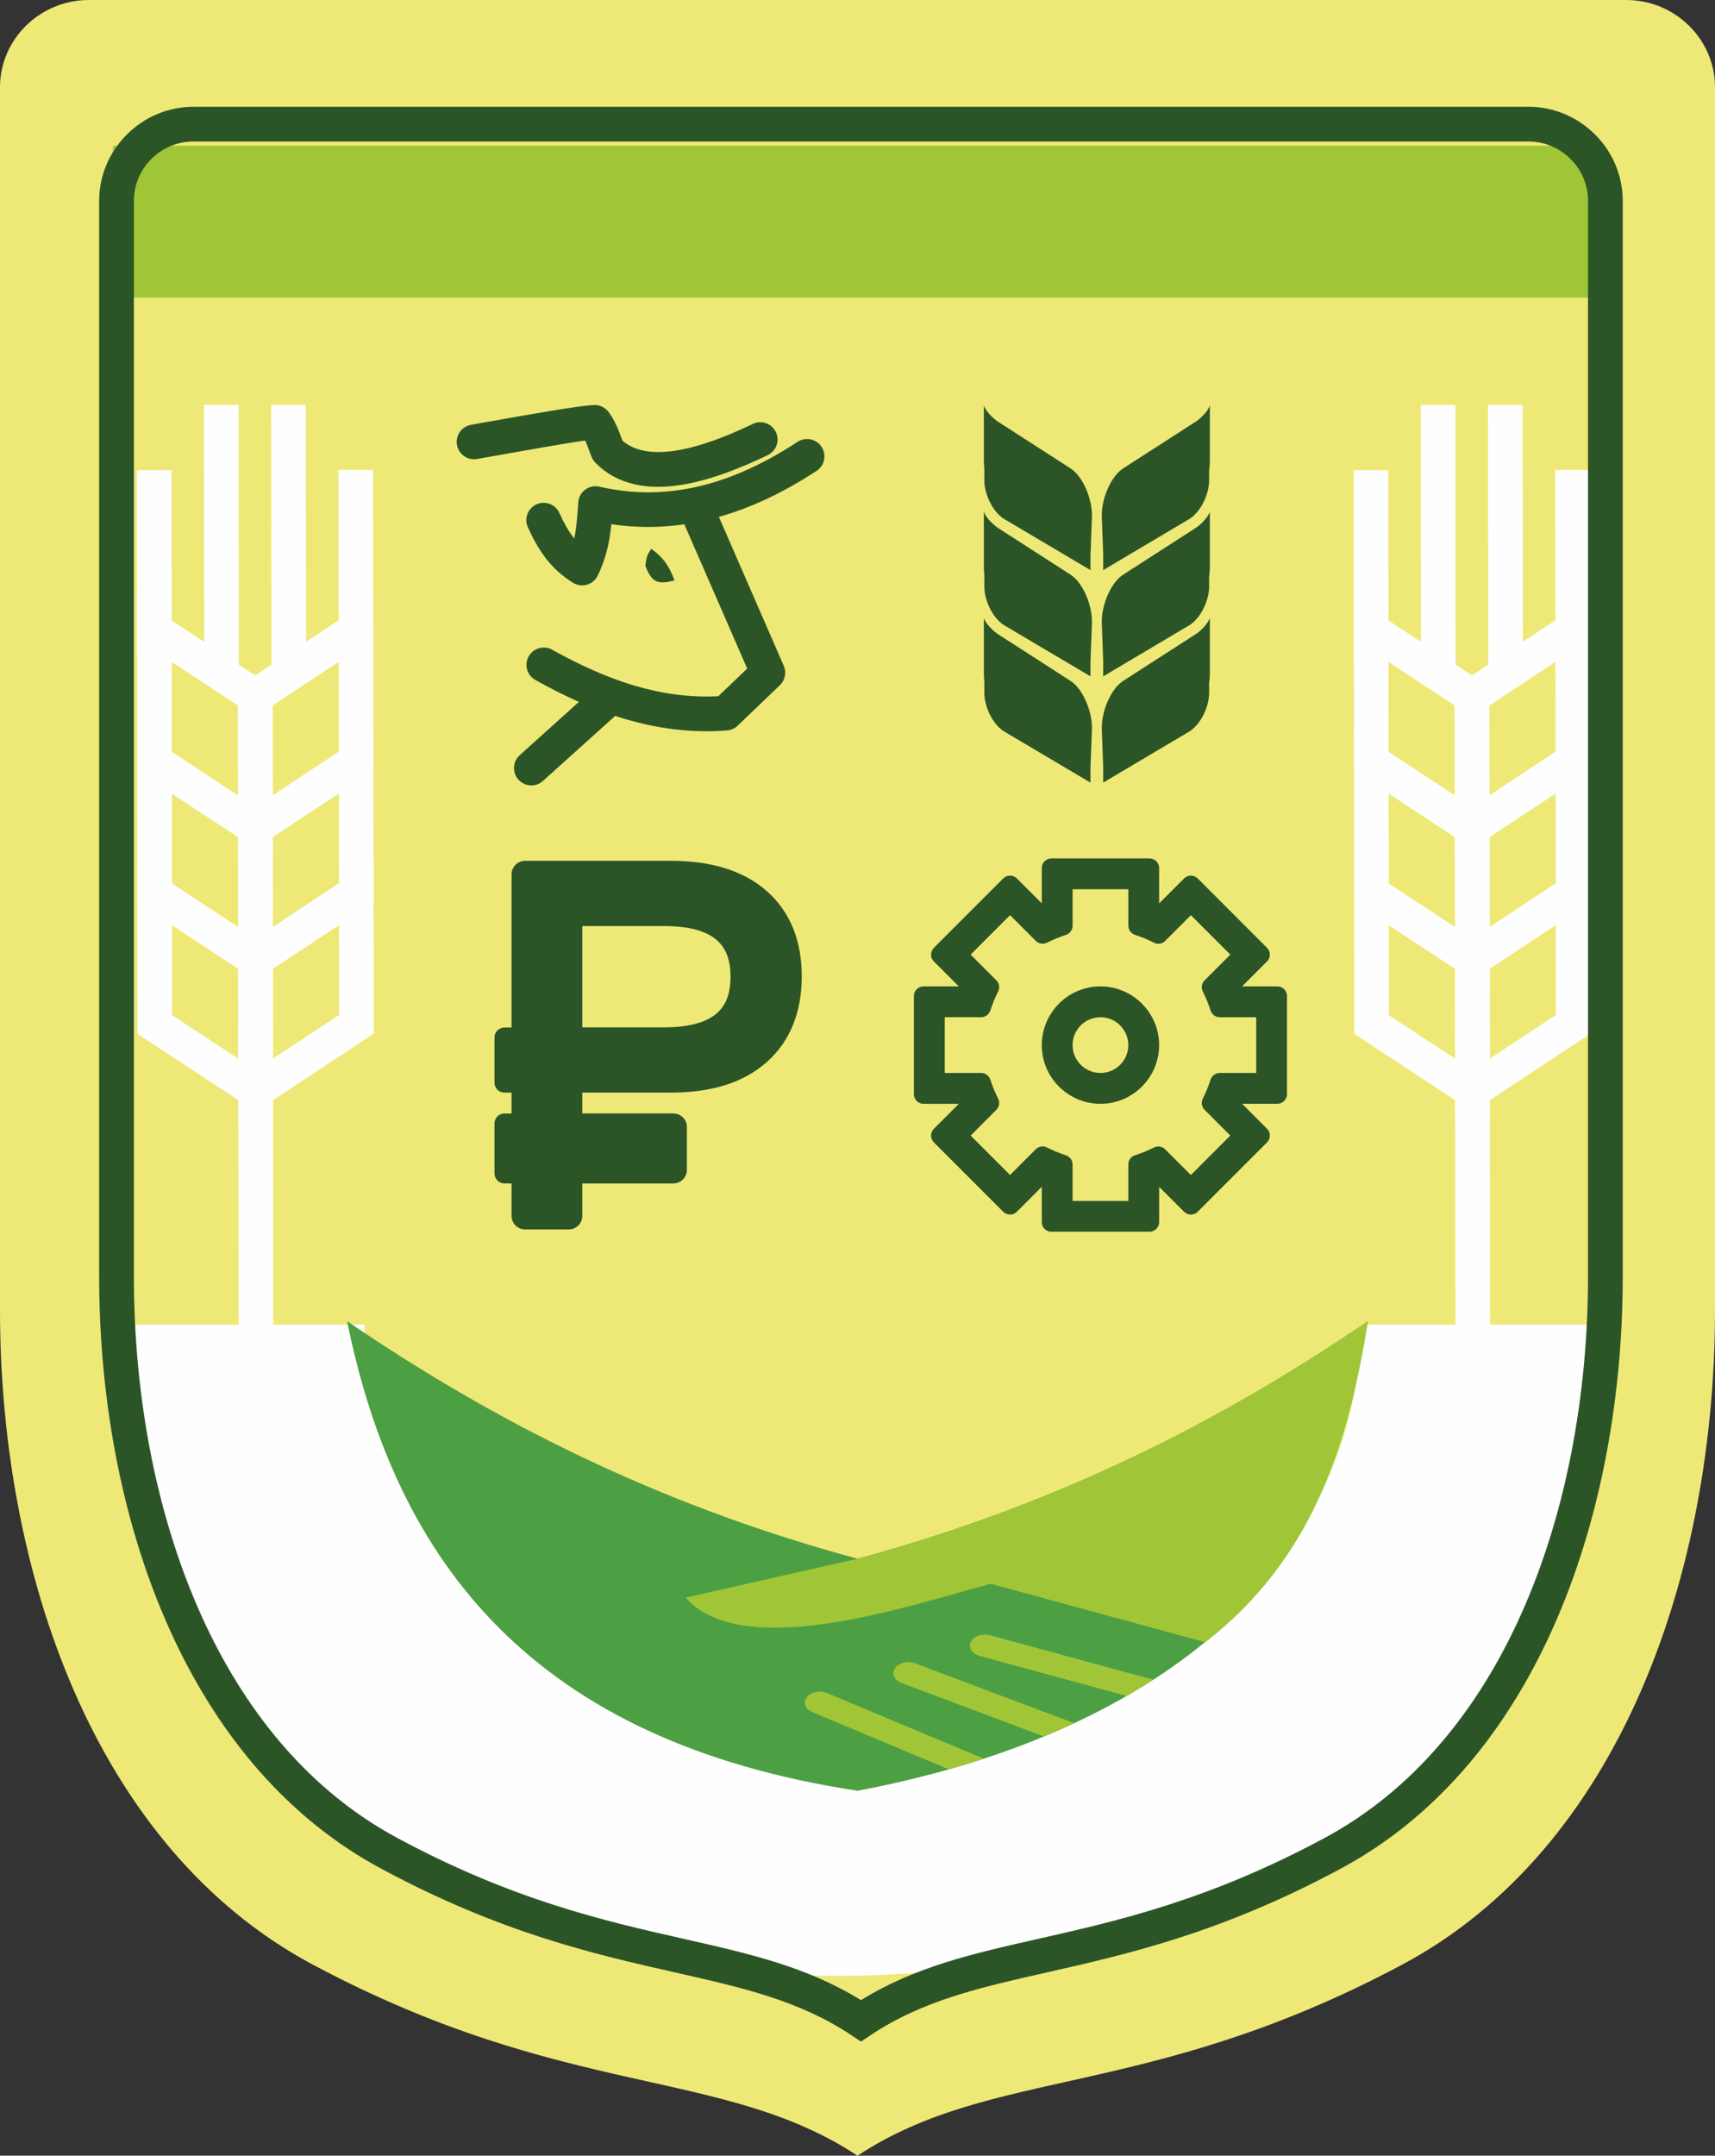 <svg xmlns="http://www.w3.org/2000/svg" xmlns:xlink="http://www.w3.org/1999/xlink" xml:space="preserve" version="1.1" style="shape-rendering:geometricPrecision; text-rendering:geometricPrecision; image-rendering:optimizeQuality; fill-rule:evenodd; clip-rule:evenodd" viewBox="294.32 293.61 1708.42 2146.14">
 <rect x="294.32" y="293.61" width="1708.42" height="2146.14" fill="#333333" stroke="none"/>
 <defs>
  <style type="text/css">
   <![CDATA[
    .fil8 {fill:none}
    .fil1 {fill:#FEFEFE}
    .fil0 {fill:#EEE977}
    .fil3 {fill:#A0C637}
    .fil2 {fill:#4D9F43}
    .fil4 {fill:#2C5527}
    .fil6 {fill:#FEFEFE;fill-rule:nonzero}
    .fil5 {fill:#727271;fill-rule:nonzero}
    .fil7 {fill:#2C5527;fill-rule:nonzero}
   ]]>
  </style>
 </defs>
 <g id="Слой_x0020_1">
  <g id="_2087904948944">
   <path class="fil0" d="M1148.53 293.61l765.75 0c48.65,0 88.46,39.08 88.46,86.84l0 1217.13c0,261.2 -93.84,536 -311.94,652.15 -252.44,134.45 -407.28,101.25 -542.27,190.02 -134.99,-88.77 -289.83,-55.57 -542.26,-190.02 -218.1,-116.15 -311.95,-390.95 -311.95,-652.15l0 -1217.13c0,-47.76 39.81,-86.84 88.46,-86.84l765.75 0z"/>
   <path class="fil1" d="M1256.41 2252.55c431.2,-55.78 640.71,-319.76 637.06,-640.11l-243.58 0c-1.1,212.75 -180.06,398.1 -427.29,428.51 -271.36,33.37 -522.19,-132.54 -560.22,-370.61 -3.12,-19.44 -4.71,-38.77 -4.86,-57.9l-243.55 0c0.16,28.91 -29.37,-287.49 7.2,87.56 36.58,375.06 404.05,608.32 835.23,552.55z"/>
   <path class="fil2" d="M1657.02 1608.9c-144.51,98.52 -307.75,182.29 -508.48,236.54 -200.72,-54.24 -363.98,-138.02 -508.48,-236.54 48.82,240.7 185.78,418.41 508.48,467.54 147.26,-27.75 264.4,-80.22 348.24,-149.66 106.16,-87.9 134.79,-200.18 160.24,-317.89z"/>
   <path class="fil3" d="M1239.58 2055.11c11.82,-3.35 23.42,-6.89 34.76,-10.59l-156.13 -65.35c-7.07,-2.96 -16.12,-1.1 -20.21,4.13 -4.08,5.24 -1.66,11.88 5.41,14.82l136.17 56.99zm94.7 -32.71c10.31,-4.26 20.35,-8.68 30.17,-13.25l-158.53 -59.54c-7.25,-2.73 -16.2,-0.59 -19.99,4.78 -3.78,5.36 -0.98,11.93 6.28,14.66l142.08 53.36zm82.39 -40.34c9.08,-5.23 17.89,-10.59 26.44,-16.11l-1.5 -0.47 -161.08 -43.87c-7.66,-2.07 -16.23,0.82 -19.14,6.5 -2.91,5.66 0.95,11.93 8.6,14.01l146.67 39.93z"/>
   <path class="fil3" d="M1657.02 1608.9c-144.51,98.52 -307.75,182.29 -508.48,236.54l-171.24 38.74c57.21,64.85 225.13,7.23 303.87,-13.82l213.82 58.23c108.75,-84.16 143.16,-200.79 162.03,-319.68z"/>
   <polygon class="fil3" points="1886.34,589.88 406.81,589.88 406.81,438.7 1886.34,438.7 "/>
   <path class="fil4" d="M966.21 871.42c-16.56,4.44 -22.43,2.29 -29,-14.29 0.95,-9.26 2.25,-11.84 5.84,-17.09 10.48,7.15 18.11,16.83 23.16,31.39z"/>
   <path class="fil5" d="M1439.38 1510.29l-97.69 0 0 -49.27c-2.18,-0.85 -4.31,-1.7 -6.38,-2.64l-34.83 34.85 -69.08 -69.08 34.83 -34.85c-0.91,-2.05 -1.8,-4.18 -2.62,-6.37l-49.3 0 0 -97.7 49.3 0c0.84,-2.19 1.71,-4.32 2.62,-6.39l-34.83 -34.83 69.08 -69.07 34.83 34.82c2.07,-0.9 4.2,-1.8 6.38,-2.62l0 -49.29 97.73 0 0 49.29c2.19,0.85 4.32,1.73 6.37,2.62l34.85 -34.82 69.08 69.07 -34.86 34.83c0.93,2.07 1.8,4.2 2.64,6.39l49.27 0 0 97.68 -49.27 0.02c-0.84,2.16 -1.71,4.3 -2.64,6.37l34.86 34.85 -69.08 69.08 -34.85 -34.85c-2.08,0.94 -4.21,1.79 -6.37,2.64l0 49.27 -0.04 0zm-86.19 -11.48l74.71 0 0 -45.89 3.85 -1.36c4.48,-1.54 8.77,-3.3 12.76,-5.25l3.67 -1.76 32.45 32.43 52.83 -52.84 -32.43 -32.43 1.77 -3.68c1.9,-3.96 3.67,-8.26 5.24,-12.77l1.35 -3.84 45.91 0 0 -74.69 -45.91 0 -1.32 -3.85c-1.6,-4.52 -3.36,-8.81 -5.26,-12.78l-1.77 -3.68 32.43 -32.42 -52.83 -52.83 -32.45 32.43 -3.67 -1.77c-3.96,-1.94 -8.24,-3.7 -12.76,-5.27l-3.85 -1.36 0 -45.87 -74.71 0 0 45.87 -3.85 1.36c-4.48,1.6 -8.81,3.36 -12.76,5.27l-3.68 1.77 -32.45 -32.43 -52.79 52.83 32.42 32.42 -1.8 3.68c-1.89,3.94 -3.66,8.26 -5.23,12.78l-1.36 3.85 -45.88 0 0 74.69 45.88 0 1.36 3.84c1.57,4.51 3.33,8.81 5.27,12.77l1.75 3.68 -32.42 32.43 52.83 52.84 32.42 -32.43 3.68 1.76c3.97,1.95 8.27,3.71 12.76,5.25l3.85 1.36 0 45.89zm37.37 -115.88c-26.94,0 -48.86,-21.92 -48.86,-48.85 0,-26.93 21.92,-48.85 48.86,-48.85 26.91,0 48.82,21.92 48.82,48.85 0,26.93 -21.91,48.85 -48.82,48.85zm0 -86.2c-20.59,0 -37.37,16.75 -37.37,37.35 0,20.59 16.77,37.35 37.37,37.35 20.6,0 37.35,-16.75 37.35,-37.35 0,-20.6 -16.75,-37.35 -37.35,-37.35z"/>
   <path class="fil6" d="M457.53 906.27l108.25 71.13 0.2 172.09 -134.99 -88.7 -0.18 -172.09 26.72 17.57zm73.8 89.72l-65.99 -43.37 0.09 89.59 66 43.36 -0.1 -89.58z"/>
   <path class="fil6" d="M631.7 952.48l-65.9 43.51 0.11 89.5 65.9 -43.52 -0.11 -89.49zm-92.67 19.83l127.07 -83.91 0.19 172.17 -134.79 89.01 -0.19 -172.17 7.71 -5.1z"/>
   <path class="fil6" d="M457.68 1037.32l108.25 71.12 0.2 172.1 -134.99 -88.7 -0.19 -172.09 26.73 17.57zm73.81 89.72l-65.99 -43.37 0.09 89.59 66 43.36 -0.1 -89.58z"/>
   <path class="fil6" d="M631.85 1083.52l-65.9 43.51 0.1 89.5 65.9 -43.52 -0.1 -89.49zm-92.68 19.83l127.07 -83.91 0.2 172.17 -134.79 89.01 -0.2 -172.18 7.72 -5.09z"/>
   <path class="fil6" d="M457.83 1168.37l108.25 71.13 0.2 172.08 -134.98 -88.69 -0.19 -172.09 26.73 17.57zm73.81 89.72l-65.99 -43.37 0.09 89.59 66 43.36 -0.1 -89.58z"/>
   <path class="fil6" d="M632.01 1214.58l-65.9 43.51 0.09 89.5 65.9 -43.52 -0.09 -89.49zm-92.68 19.83l127.07 -83.92 0.19 172.18 -134.79 89.01 -0.19 -172.17 7.72 -5.09z"/>
   <polygon class="fil6" points="465.13,761.72 465.34,949.75 430.88,949.75 430.66,761.72 "/>
   <polygon class="fil6" points="665.94,761.49 666.16,949.51 631.69,949.51 631.48,761.49 "/>
   <polygon class="fil6" points="532,696.71 532.28,959.84 497.82,959.84 497.53,696.71 "/>
   <polygon class="fil6" points="598.93,696.64 599.23,959.77 564.76,959.77 564.47,696.64 "/>
   <polygon class="fil6" points="566.17,1316.95 566.53,1635.33 532.06,1635.33 531.71,1316.95 "/>
   <path class="fil6" d="M1669.67 906.27l108.25 71.13 0.2 172.09 -134.99 -88.7 -0.19 -172.09 26.73 17.57zm73.8 89.72l-65.98 -43.37 0.08 89.59 66 43.36 -0.1 -89.58z"/>
   <path class="fil6" d="M1843.84 952.48l-65.9 43.51 0.11 89.5 65.89 -43.52 -0.1 -89.49zm-92.68 19.83l127.07 -83.91 0.19 172.17 -134.78 89.01 -0.19 -172.17 7.7 -5.1z"/>
   <path class="fil6" d="M1669.83 1037.32l108.25 71.12 0.19 172.09 -134.98 -88.69 -0.2 -172.09 26.74 17.57zm73.81 89.72l-66 -43.37 0.1 89.59 66 43.36 -0.1 -89.58z"/>
   <path class="fil6" d="M1843.99 1083.52l-65.9 43.51 0.1 89.5 65.9 -43.52 -0.1 -89.49zm-92.68 19.83l127.07 -83.91 0.2 172.17 -134.79 89.01 -0.2 -172.18 7.72 -5.09z"/>
   <path class="fil6" d="M1669.97 1168.37l108.25 71.13 0.19 172.08 -134.98 -88.69 -0.19 -172.09 26.73 17.57zm73.8 89.72l-65.99 -43.37 0.09 89.59 66 43.36 -0.1 -89.58z"/>
   <path class="fil6" d="M1844.13 1214.58l-65.89 43.51 0.1 89.5 65.9 -43.52 -0.11 -89.49zm-92.67 19.83l127.07 -83.92 0.2 172.18 -134.79 89.01 -0.2 -172.17 7.71 -5.09z"/>
   <polygon class="fil6" points="1677.27,761.72 1677.48,949.75 1643.02,949.75 1642.79,761.72 "/>
   <polygon class="fil6" points="1878.09,761.49 1878.3,949.51 1843.85,949.51 1843.62,761.49 "/>
   <polygon class="fil6" points="1744.13,696.71 1744.43,959.84 1709.96,959.84 1709.66,696.71 "/>
   <polygon class="fil6" points="1811.07,696.64 1811.37,959.77 1776.89,959.77 1776.6,696.64 "/>
   <polygon class="fil6" points="1778.31,1316.95 1778.67,1635.33 1744.2,1635.33 1743.84,1316.95 "/>
   <path class="fil7" d="M1151.97 399.89l664.77 0c25.82,0 49.34,10.53 66.4,27.51 17.09,17.01 27.7,40.44 27.7,66.19l0 1070.88c0,124.66 -23.62,252.96 -74.92,361.66 -45.56,96.52 -112.95,177.63 -205.02,227.32 -119.43,64.47 -213.81,85.79 -294.06,103.93 -66.87,15.1 -123.52,27.9 -175.34,62.43l-9.54 6.35 -9.54 -6.35c-51.82,-34.53 -108.46,-47.33 -175.34,-62.43 -80.25,-18.14 -174.63,-39.46 -294.06,-103.93 -92.07,-49.69 -159.44,-130.8 -205,-227.32 -51.31,-108.7 -74.93,-237 -74.93,-361.66l0 -1070.88c0,-25.75 10.61,-49.18 27.7,-66.19 17.05,-16.98 40.57,-27.51 66.4,-27.51l664.77 0zm664.77 34.59l-1329.55 0c-16.41,0 -31.31,6.65 -42.07,17.38 -10.76,10.69 -17.42,25.47 -17.42,41.72l0 1070.88c0,120 22.55,243.12 71.53,346.92 42.56,90.19 105.11,165.76 190.14,211.65 115.44,62.29 207.24,83.04 285.31,100.68 66.36,14.99 123.18,27.83 177.29,61.19 54.11,-33.36 110.93,-46.21 177.3,-61.19 78.06,-17.64 169.87,-38.39 285.28,-100.68 85.04,-45.89 147.59,-121.46 190.15,-211.65 48.98,-103.8 71.53,-226.92 71.53,-346.92l0 -1070.88c0,-16.25 -6.67,-31.03 -17.41,-41.72 -10.77,-10.73 -25.67,-17.38 -42.08,-17.38z"/>
   <path class="fil7" d="M820.13 818.44c-3.89,-8.69 0.01,-18.89 8.72,-22.77 8.69,-3.88 18.89,0.02 22.77,8.72 4.3,9.57 8.72,17.59 13.89,24.22l0.82 1.04c0.34,-1.47 0.65,-2.95 0.91,-4.42 1.6,-8.93 2.31,-19.09 3.1,-31.35 0.6,-9.5 8.79,-16.75 18.33,-16.15 1.08,0.07 2.15,0.24 3.16,0.5 34.53,7.86 67.85,7.01 100.18,-0.8 32.94,-7.96 65.15,-23.2 96.82,-43.93 7.99,-5.22 18.7,-2.98 23.92,5 5.23,7.99 2.99,18.7 -5,23.92 -34.73,22.72 -70.49,39.55 -107.62,48.52 -31.44,7.6 -63.65,9.52 -96.81,4.55 -0.54,5.36 -1.21,10.54 -2.15,15.8 -2.07,11.47 -5.35,22.45 -11.17,34.92l-1.07 2.03c-5,8.1 -15.62,10.61 -23.72,5.61 -10.86,-6.7 -19.48,-14.58 -26.85,-24.02 -7.07,-9.08 -12.84,-19.4 -18.22,-31.4z"/>
   <path class="fil7" d="M769.43 750.58c-9.39,1.61 -18.33,-4.72 -19.93,-14.12 -1.61,-9.39 4.71,-18.33 14.12,-19.93l17.86 -3.18c33.26,-5.93 95,-16.94 105.92,-16.51 5.46,0.21 10.23,2.95 13.24,7.04 6.56,8.92 9.94,18.17 12.73,25.79l0.96 2.57c12.99,11.3 31.8,13.21 52.53,10.07 25.2,-3.82 52.75,-14.87 77.38,-26.65 8.59,-4.11 18.86,-0.48 22.98,8.11 4.11,8.58 0.48,18.86 -8.11,22.98 -27.33,13.06 -58.15,25.37 -87.13,29.75 -32.05,4.86 -62.08,0.35 -84.27,-21.92 -1.58,-1.53 -2.88,-3.37 -3.82,-5.52 -1.05,-2.46 -1.97,-4.93 -2.95,-7.63 -1.06,-2.89 -2.24,-6.11 -3.65,-9.25 -19.27,2.64 -63.51,10.53 -89.71,15.21l-0.6 0.11c-6.18,1.11 -11.29,2.02 -17.53,3.08z"/>
   <path class="fil7" d="M971.4 804.97c-3.8,-8.73 0.19,-18.9 8.93,-22.71 8.71,-3.81 18.88,0.19 22.7,8.92l72.05 165.3c2.98,6.79 1.2,14.46 -3.84,19.32l-42.03 40.23c-3.02,2.89 -6.81,4.48 -10.69,4.77l0 0.03c-35.57,2.78 -69.36,-1.94 -101.45,-11.39 -31.52,-9.28 -61.27,-23.13 -89.42,-38.84 -8.34,-4.63 -11.32,-15.12 -6.7,-23.45 4.63,-8.32 15.14,-11.31 23.46,-6.68 26.13,14.57 53.59,27.36 82.39,35.85 26.41,7.78 54.08,11.93 83.08,10.43l28.78 -27.52 -67.26 -154.25z"/>
   <path class="fil7" d="M888.8 976.37c7.08,-6.37 18,-5.8 24.39,1.28 6.38,7.09 5.81,18.02 -1.28,24.41l-76.75 69.07c-7.08,6.38 -18,5.8 -24.38,-1.28 -6.38,-7.09 -5.82,-18.02 1.28,-24.41l76.75 -69.07z"/>
   <path class="fil7" d="M1439.38 1519.91l-97.69 0c-5.28,0 -9.6,-4.3 -9.6,-9.61l0 -35.13 -24.81 24.82c-3.73,3.76 -9.8,3.78 -13.55,0.04l-0.04 0 -69.07 -69.08c-3.76,-3.75 -3.76,-9.84 0,-13.58l0.51 -0.49 24.31 -24.33 -35.13 0c-5.3,0 -9.61,-4.3 -9.61,-9.61l0 -97.69c0,-5.31 4.31,-9.62 9.61,-9.62l35.1 0 -24.79 -24.81c-3.76,-3.75 -3.76,-9.84 0,-13.58l69.07 -69.09c3.75,-3.75 9.85,-3.75 13.59,0l24.81 24.81 0 -35.11c0,-5.31 4.32,-9.61 9.6,-9.61l97.71 0c5.3,0 9.61,4.3 9.61,9.61l0 35.14 24.85 -24.84c3.74,-3.72 9.8,-3.71 13.53,0.02l0.02 -0.02 69.08 69.09c3.75,3.74 3.75,9.83 0,13.58l-0.53 0.49 -24.33 24.32 35.13 0c5.31,0 9.62,4.31 9.62,9.62l0 97.66c0,5.31 -4.32,9.62 -9.62,9.62l-0.86 -0.04 -34.27 0.02 24.87 24.86c3.75,3.74 3.75,9.83 0,13.58l-69.08 69.08c-3.75,3.75 -9.84,3.75 -13.58,0l-24.82 -24.8 0 35.07c0,5.31 -4.31,9.61 -9.61,9.61l-0.03 0zm-76.59 -30.69l55.51 0 0 -36.3c0,-4.48 3.06,-8.24 7.2,-9.3l3.13 -1.13c2.35,-0.8 4.37,-1.55 6.05,-2.24 1.72,-0.7 3.6,-1.56 5.64,-2.55l0.77 -0.35 2.99 -1.42c3.76,-1.8 8.12,-0.92 10.91,1.88l25.64 25.62 39.27 -39.29 -25.62 -25.63c-3.11,-3.08 -3.66,-7.78 -1.63,-11.43l1.53 -3.21c0.9,-1.89 1.74,-3.77 2.52,-5.64 0.8,-1.96 1.58,-4 2.31,-6.1l1.34 -3.86c1.39,-3.96 5.08,-6.43 9.06,-6.43l0 -0.03 36.3 0 0 -55.47 -36.3 0c-4.43,0 -8.18,-3.01 -9.28,-7.1l-1.11 -3.27c-0.8,-2.22 -1.57,-4.27 -2.32,-6.08 -0.84,-2.03 -1.69,-3.93 -2.52,-5.66l-1.76 -3.68c-1.81,-3.76 -0.92,-8.12 1.88,-10.92l25.63 -25.63 -39.27 -39.26 -25.65 25.65c-3.18,3.18 -8.04,3.67 -11.73,1.45l-2.95 -1.41c-1.7,-0.84 -3.56,-1.66 -5.58,-2.5l-0.03 -0.01c-2.1,-0.87 -4.14,-1.64 -6.1,-2.32l-3.85 -1.34c-3.94,-1.38 -6.42,-5.09 -6.42,-9.05l-0.03 0 0 -36.26 -55.51 0 0 36.26c0,4.48 -3.04,8.23 -7.2,9.31l-3.07 1.07c-2.27,0.82 -4.37,1.62 -6.23,2.38 -1.83,0.77 -3.7,1.6 -5.56,2.5l-3.71 1.77c-3.76,1.78 -8.09,0.93 -10.87,-1.86l-25.69 -25.66 -39.25 39.27 25.63 25.62c2.99,2.96 3.61,7.42 1.85,11l-1.99 4.12c-0.82,1.71 -1.58,3.44 -2.29,5.14 -0.8,1.97 -1.58,4.03 -2.32,6.16l-1.34 3.88c-1.4,3.93 -5.1,6.41 -9.05,6.41l-36.27 0.01 0 55.47 36.27 0c4.46,0 8.22,3.06 9.29,7.19l1.1 3.12c0.74,2.11 1.52,4.18 2.32,6.13 0.84,2.02 1.67,3.88 2.5,5.58l1.8 3.76c1.79,3.75 0.93,8.1 -1.86,10.89l0.03 0.02 -25.65 25.66 39.25 39.26 25.61 -25.64c3.1,-3.1 7.79,-3.65 11.44,-1.63l3.24 1.55 0.02 -0.02c2.02,0.99 3.89,1.83 5.61,2.54 1.69,0.7 3.72,1.45 6.07,2.25l3.87 1.39c3.94,1.37 6.42,5.09 6.42,9.05l0.03 0 0 36.3zm27.77 -96.67c-16.09,0 -30.7,-6.56 -41.29,-17.14l-0.04 0c-10.57,-10.58 -17.13,-25.19 -17.13,-41.32 0,-16.07 6.56,-30.69 17.15,-41.3l-0.02 -0.02c10.59,-10.59 25.22,-17.14 41.33,-17.14 16.09,0 30.7,6.57 41.31,17.18 10.58,10.59 17.12,25.2 17.12,41.28 0,16.1 -6.54,30.72 -17.12,41.28 -10.6,10.61 -25.22,17.18 -41.31,17.18zm0 -86.19c-7.66,0 -14.63,3.12 -19.65,8.13 -5,5 -8.11,11.95 -8.11,19.6 0,7.67 3.12,14.6 8.11,19.6 5.02,5.03 11.99,8.13 19.65,8.13 7.67,0 14.6,-3.09 19.61,-8.09l0 -0.04c5.01,-5.02 8.13,-11.95 8.13,-19.6 0,-7.63 -3.12,-14.58 -8.13,-19.6l-0.42 -0.45c-4.98,-4.76 -11.73,-7.68 -19.19,-7.68z"/>
   <path class="fil4" d="M1380.61 1057.91l0 14.86 -85.74 -50.76c-11.01,-6.52 -20.01,-24 -20.01,-38.86l0 -11.58c-0.31,-2.61 -0.46,-5.17 -0.46,-7.63l0 -55.16c1.85,5.89 9.42,13.2 14.26,16.31l72.13 46.43c12.29,7.91 21.96,30.68 21.28,48.66l-1.45 37.74zm0 -211.54l0 14.85 -85.74 -50.77c-11.01,-6.51 -20.01,-24 -20.01,-38.85l0 -11.58c-0.31,-2.61 -0.46,-5.18 -0.46,-7.63l0 -55.17c1.85,5.89 9.42,13.2 14.26,16.31l72.13 46.43c12.29,7.91 21.96,30.67 21.28,48.66l-1.45 37.76zm12.67 -0.91l0 15.76 85.57 -50.75c10.98,-6.53 19.98,-24.02 19.98,-38.88l0 -9.63c0.46,-3.29 0.71,-6.52 0.71,-9.58l0 -55.17c-1.84,5.89 -9.42,13.2 -14.26,16.31l-72.14 46.43c-12.28,7.91 -21.95,30.67 -21.26,48.66l1.4 36.85zm-12.67 106.68l0 14.85 -85.74 -50.76c-11.01,-6.51 -20.01,-24.01 -20.01,-38.87l0 -11.58c-0.31,-2.61 -0.46,-5.17 -0.46,-7.63l0 -55.17c1.85,5.9 9.42,13.21 14.26,16.33l72.13 46.44c12.29,7.9 21.96,30.65 21.28,48.65l-1.45 37.74zm12.67 -0.91l0 15.76 85.57 -50.75c10.98,-6.52 19.98,-24.01 19.98,-38.88l0 -9.62c0.46,-3.28 0.71,-6.51 0.71,-9.59l0 -55.17c-1.84,5.9 -9.42,13.21 -14.26,16.33l-72.14 46.44c-12.28,7.9 -21.95,30.65 -21.26,48.65l1.4 36.84zm0 105.79l0 15.75 85.57 -50.75c10.98,-6.53 19.98,-24.01 19.98,-38.87l0 -9.62c0.46,-3.29 0.71,-6.52 0.71,-9.59l0 -55.16c-1.84,5.89 -9.42,13.2 -14.26,16.31l-72.14 46.43c-12.28,7.91 -21.95,30.68 -21.26,48.66l1.4 36.85z"/>
   <path class="fil7" d="M817.47 1150.62l145.43 0c20.05,0 37.96,2.46 53.71,7.36 16.15,5.02 29.97,12.61 41.49,22.73 5.82,5.12 10.94,10.79 15.33,16.99 4.38,6.18 8.04,12.87 10.97,20.09 2.9,7.13 5.05,14.7 6.47,22.65 1.42,7.94 2.12,16.31 2.12,25.09 0,8.86 -0.7,17.29 -2.12,25.29 -1.4,7.96 -3.56,15.58 -6.47,22.82 -2.95,7.34 -6.59,14.09 -10.91,20.24 -4.34,6.18 -9.49,11.9 -15.39,17.13 -11.55,10.24 -25.37,17.9 -41.45,22.96l-0.85 0.22c-15.61,4.8 -33.26,7.2 -52.9,7.2l-88.52 0.02 0 20.72 90.63 0c3.71,0 7.08,1.51 9.55,3.94l0.04 0c2.45,2.43 3.97,5.79 3.97,9.5l0 42.87c0,3.68 -1.52,7.01 -3.97,9.46l-0.04 0.04c-2.47,2.41 -5.84,3.92 -9.55,3.92l-90.63 0 0 32.37c0,3.67 -1.51,7 -3.97,9.44l-0.04 0.05c-2.47,2.41 -5.84,3.92 -9.55,3.92l-43.34 0c-3.74,0 -7.13,-1.51 -9.58,-3.92l-0.96 -1.09c-1.89,-2.3 -3.03,-5.24 -3.03,-8.4l0 -32.42 -7.02 0c-5.52,0 -9.99,-4.43 -9.99,-9.89l0 -49.86c0,-5.46 4.46,-9.88 9.99,-9.88l7.02 0 0 -20.77 -7.02 0c-5.52,0 -9.99,-4.43 -9.99,-9.89l0 -45.08c0,-5.46 4.46,-9.88 9.99,-9.88l7.02 0 0 -152.52c0,-3.69 1.52,-7.06 3.99,-9.49 2.44,-2.43 5.84,-3.92 9.58,-3.92zm56.91 165.8l81.3 0c12.09,0 22.5,-1.15 31.25,-3.45 8.22,-2.17 14.98,-5.34 20.21,-9.53 4.9,-3.9 8.57,-8.83 11.02,-14.75 2.58,-6.26 3.88,-13.84 3.88,-22.69 0,-8.88 -1.3,-16.45 -3.88,-22.71 -2.46,-5.92 -6.12,-10.84 -11.02,-14.75 -5.23,-4.19 -11.99,-7.36 -20.22,-9.53 -8.74,-2.29 -19.16,-3.44 -31.24,-3.44l-81.3 0 0 100.85z"/>
  </g>
  <rect class="fil8" x="-0" y="-0" width="2295.65" height="2629.5"/>
 </g>
</svg>